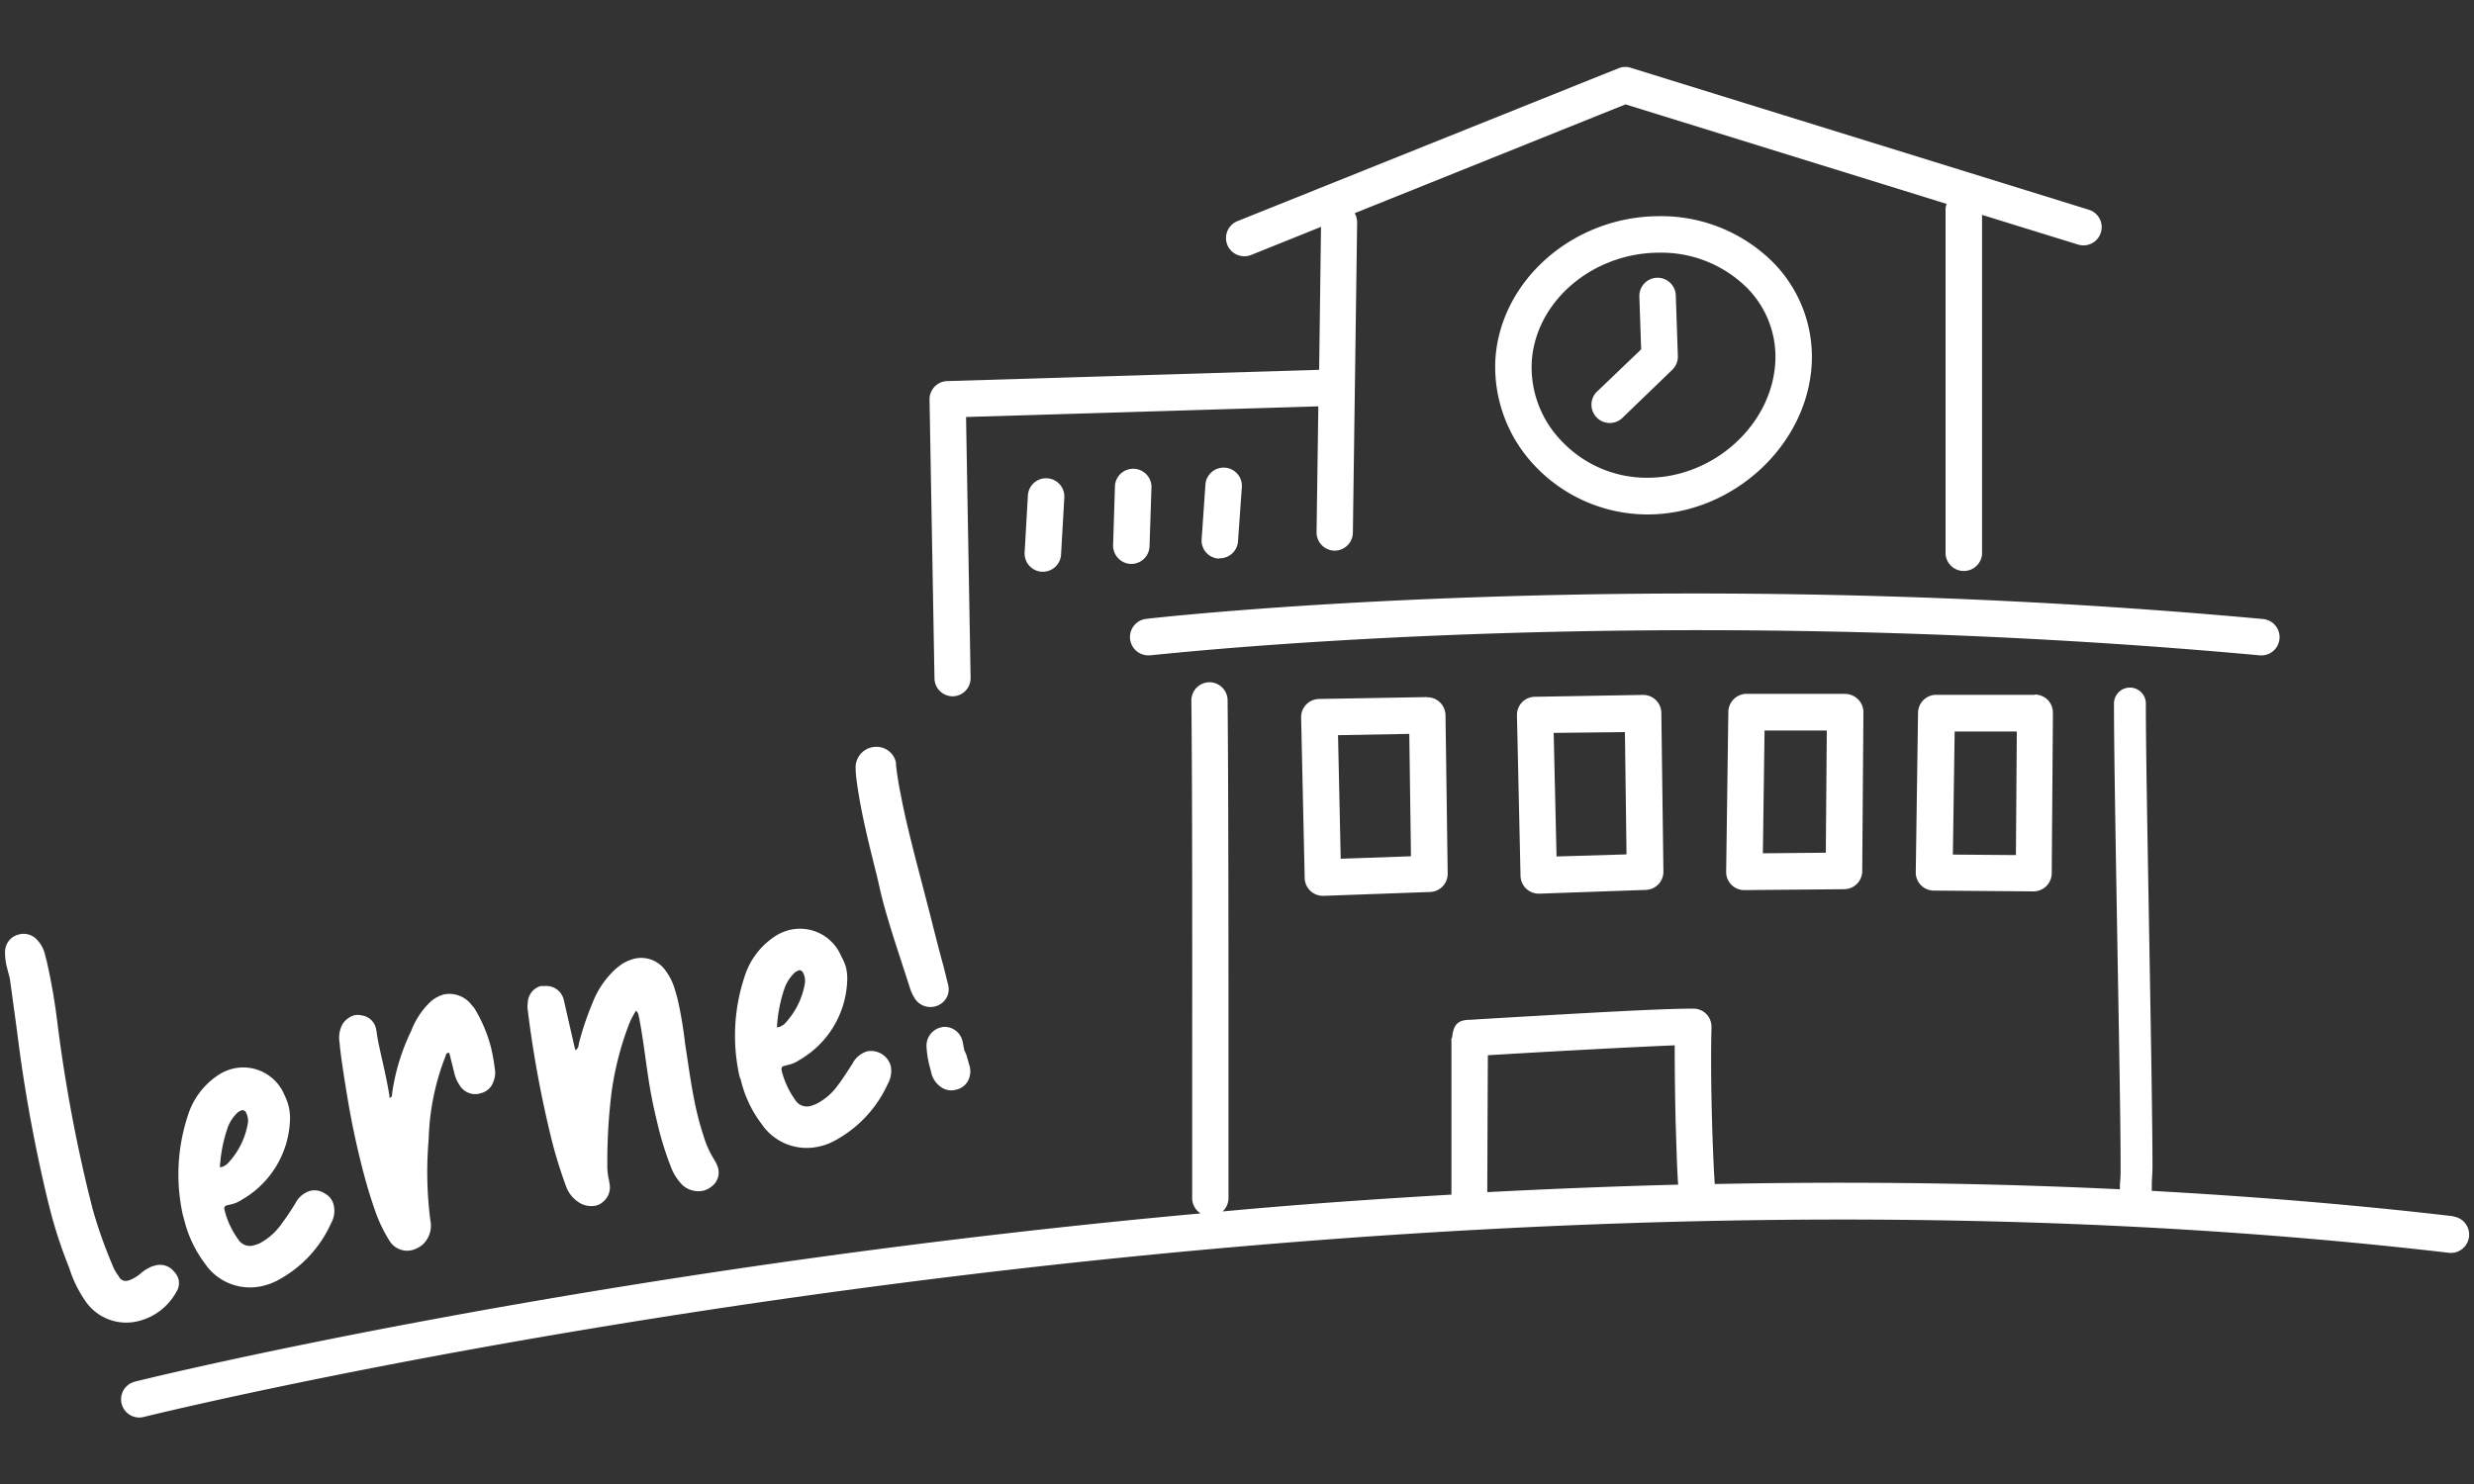 <?xml version="1.0" encoding="utf-8"?><svg id="Ebene_1" data-name="Ebene 1" xmlns="http://www.w3.org/2000/svg" viewBox="0 0 250 150"><rect x="0" y="0" width="250" height="150" fill="#333333" stroke="none"/><defs><style>.cls-1{fill:#fff;}</style></defs><path class="cls-1" d="M166,70.24l-10.9.19a1.83,1.83,0,0,0-1.81,1.88l.36,16.21a1.84,1.84,0,0,0,1.84,1.81h.07l10.76-.38a1.84,1.84,0,0,0,1.77-1.87l-.21-16A1.84,1.84,0,0,0,166,70.24Zm-8.71,16.33L157,74.08,164.2,74l.16,12.36Z"/><path class="cls-1" d="M144.2,70.46l-10.91.19a1.84,1.84,0,0,0-1.81,1.89l.36,16.21a1.84,1.84,0,0,0,1.84,1.8h.07l10.76-.39a1.84,1.84,0,0,0,1.78-1.86l-.22-16a1.84,1.84,0,0,0-1.87-1.82ZM135.48,86.8l-.27-12.49,7.2-.13.17,12.37Z"/><path class="cls-1" d="M186.45,70.13l-10,0A1.86,1.86,0,0,0,174.65,72l-.22,16.11a1.82,1.82,0,0,0,.53,1.32,1.85,1.85,0,0,0,1.31.54h0l10.06-.09A1.84,1.84,0,0,0,188.18,88L188.3,72a1.86,1.86,0,0,0-1.84-1.86ZM184.5,86.19l-6.36.06.17-12.41,6.29,0Z"/><path class="cls-1" d="M205.65,70.23l-10,0a1.84,1.84,0,0,0-1.83,1.82l-.23,16.1a1.83,1.83,0,0,0,1.83,1.87l10.06.08h0a1.85,1.85,0,0,0,1.85-1.83l.12-16.21a1.86,1.86,0,0,0-.53-1.32,1.89,1.89,0,0,0-1.31-.54Zm-1.94,16.2-6.37-.05.18-12.44,6.28,0Z"/><path class="cls-1" d="M96.27,70.38h0a1.83,1.83,0,0,0,1.81-1.87l-.46-26.36,35.6-1.08-.18,12.72a1.85,1.85,0,0,0,1.82,1.87h0a1.85,1.85,0,0,0,1.85-1.82l.43-31.37a1.81,1.81,0,0,0-.25-.92l27.37-11,32.45,10.06a1.63,1.63,0,0,0-.11.59V56a1.85,1.85,0,0,0,3.69,0V21.72l9.7,3a1.84,1.84,0,0,0,1.09-3.52L164.78,6.85a1.79,1.79,0,0,0-1.23.05l-38.5,15.45a1.84,1.84,0,0,0,.69,3.55,1.87,1.87,0,0,0,.69-.13l7.06-2.84-.19,14.45L95.71,38.52a1.84,1.84,0,0,0-1.78,1.88l.5,28.17A1.84,1.84,0,0,0,96.27,70.38Z"/><path class="cls-1" d="M247.87,122.93c-10.11-1.18-20.29-2-30.43-2.56l0-.55c0-.62.07-1.25.07-1.87,0-4.57-.17-14.12-.33-23.35s-.34-18.91-.34-23.49a1.61,1.61,0,0,0-1.61-1.61h0a1.61,1.61,0,0,0-1.61,1.61c0,4.6.17,14.23.33,23.55s.34,18.75.34,23.29c0,.56,0,1.12-.07,1.68l0,.58c-13.8-.66-27.52-.8-40.94-.53-.17-2.19-.48-10.4-.33-15.84a1.87,1.87,0,0,0-.53-1.35,1.83,1.83,0,0,0-1.34-.54c-3.17,0-10.43.41-21.58,1.07l-.91.06c-1.31,0-1.73.5-1.86,1.85h-.06a1.73,1.73,0,0,0,0,.32c0,.54,0,1.19,0,2l0,5.2c0,3.46,0,7.06,0,8.3-7.89.46-15.62,1-23.12,1.7a1.86,1.86,0,0,0,.59-1.35V110c0-12.5,0-29.61-.09-39.22a1.84,1.84,0,0,0-1.84-1.82h0a1.84,1.84,0,0,0-1.82,1.86c.1,9.59.09,26.69.08,39.18v11.1a1.85,1.85,0,0,0,.85,1.55c-61.29,5.57-106.94,16.8-107.67,17a1.84,1.84,0,0,0,.44,3.63,1.74,1.74,0,0,0,.45-.06c1.19-.3,120.7-29.7,233-16.58a1.85,1.85,0,0,0,.43-3.67Zm-97.52-16.27c8.91-.53,15.24-.85,18.88-1,0,3.45.07,7.19.13,8.82.08,2.63.14,4.24.22,5.26q-9.78.26-19.29.76C150.3,118.21,150.33,110.23,150.35,106.66Z"/><path class="cls-1" d="M115.77,62.56a1.85,1.85,0,0,0,.21,3.68l.22,0c.49,0,49.69-5.72,112.14,0a1.84,1.84,0,1,0,.34-3.67C165.85,56.8,116.26,62.5,115.77,62.56Z"/><path class="cls-1" d="M103.87,50.08l-.33,5.76a1.85,1.85,0,0,0,1.73,1.95h.11a1.84,1.84,0,0,0,1.84-1.73l.33-5.77a1.84,1.84,0,1,0-3.68-.21Z"/><path class="cls-1" d="M116.16,55.23l.2-6.06a1.85,1.85,0,0,0-3.69-.12l-.19,6.06A1.86,1.86,0,0,0,114.26,57h.06A1.84,1.84,0,0,0,116.16,55.23Z"/><path class="cls-1" d="M123.27,56.43a1.84,1.84,0,0,0,1.83-1.71l.39-5.48a1.84,1.84,0,0,0-3.68-.26l-.38,5.48a1.83,1.83,0,0,0,1.7,2Z"/><path class="cls-1" d="M183.08,36.7a13.6,13.6,0,0,0-3.8-10.07,16,16,0,0,0-11.59-4.78c-8.76,0-16.21,6.59-16.59,14.68a14.52,14.52,0,0,0,4.07,10.63A15.68,15.68,0,0,0,166.48,52C175.09,52,182.69,45,183.08,36.7Zm-28.3,0c.29-6.15,6.09-11.16,12.92-11.16a12.29,12.29,0,0,1,8.91,3.63,9.89,9.89,0,0,1,2.79,7.36c-.3,6.37-6.21,11.76-12.92,11.76a11.82,11.82,0,0,1-8.64-3.67A10.71,10.71,0,0,1,154.78,36.7Z"/><path class="cls-1" d="M169.55,36l-.21-6.15a1.84,1.84,0,1,0-3.68.13l.18,5.33-4.54,4.35a1.85,1.85,0,0,0,2.56,2.66L169,37.36A1.85,1.85,0,0,0,169.55,36Z"/><path class="cls-1" d="M14,133.53a6,6,0,0,0,3.81-2.93,1.65,1.65,0,0,0,.23-1.3,1.9,1.9,0,0,0-.48-.8,1.79,1.79,0,0,0-1.89-.58l-.26.07a3.83,3.83,0,0,0-1.23.76,3.81,3.81,0,0,1-1.08.64l-.17.05A.76.76,0,0,1,12,129a4.37,4.37,0,0,1-.67-1.21,46.35,46.35,0,0,1-2-5.7l-.45-1.81a155.1,155.1,0,0,1-3.07-16.82A62.14,62.14,0,0,0,4.71,97.1l-.16-.6A3.17,3.17,0,0,0,3.75,95,1.83,1.83,0,0,0,2,94.43l-.22.06A1.81,1.81,0,0,0,.51,96.13,6,6,0,0,0,.68,97.7L1,98.94l.71,5.2a153.57,153.57,0,0,0,3.14,17.3l.34,1.34A48.28,48.28,0,0,0,7,128.17a12.28,12.28,0,0,0,1.75,3.51A5,5,0,0,0,14,133.53Z"/><path class="cls-1" d="M18.6,123.24a12.15,12.15,0,0,0,2.08,4.44,5.5,5.5,0,0,0,5.9,2.29,6.13,6.13,0,0,0,1.63-.64,12.2,12.2,0,0,0,5.24-5.67,2.57,2.57,0,0,0,.27-1.86,1.8,1.8,0,0,0-.94-1.19,1.84,1.84,0,0,0-1.44-.24,2.47,2.47,0,0,0-1.48,1.24,28.12,28.12,0,0,1-1.58,2.33,6.21,6.21,0,0,1-2.12,1.77l-.51.17a1.39,1.39,0,0,1-1.58-.61,8.51,8.51,0,0,1-1.37-2.92c-.09-.34,0-.46.28-.53l.43-.1a3,3,0,0,0,1-.44,9.67,9.67,0,0,0,4.89-8,5,5,0,0,0-.13-1.44,5.4,5.4,0,0,0-.42-1.14,4.5,4.5,0,0,0-5.22-2.68,4.71,4.71,0,0,0-1.57.71,7.62,7.62,0,0,0-3,4.1,19,19,0,0,0-.48,10ZM23,114a3.93,3.93,0,0,1,1.07-1.6l.32-.17c.26-.07.44.07.57.45l.07.26a1.55,1.55,0,0,1,0,.68,7.73,7.73,0,0,1-2.1,4.06l-.36.23-.35.09A14.92,14.92,0,0,1,23,114Z"/><path class="cls-1" d="M35.12,111c.37,2.24.84,4.47,1.39,6.67.37,1.47.78,2.93,1.28,4.37a14.94,14.94,0,0,0,1.59,3.41,2.08,2.08,0,0,0,2.25.91,2.81,2.81,0,0,0,1.06-.54,2.6,2.6,0,0,0,.8-2.46,38.28,38.28,0,0,1-.17-8.22A24.72,24.72,0,0,1,45,106.81c.06-.15.06-.33.27-.39l.13,0,.5,2a3.66,3.66,0,0,0,.55,1.28,1.84,1.84,0,0,0,1.87.87l.26-.07a1.76,1.76,0,0,0,1.3-1.24,2.14,2.14,0,0,0,.15-1,21.56,21.56,0,0,0-.38-2.25,14.61,14.61,0,0,0-1.72-4.11l-.32-.38a2.81,2.81,0,0,0-2.77-1,3.45,3.45,0,0,0-1.29.69,8,8,0,0,0-2,3,21.24,21.24,0,0,0-1.92,6.26c0,.19,0,.37-.16.46s-.11-.07-.12-.11l0-.09c-.42-2.56-1.14-5.09-1.3-6.47L38,104a1.71,1.71,0,0,0-1.49-1.37,1.5,1.5,0,0,0-.73,0,2.08,2.08,0,0,0-1.23,1,3,3,0,0,0-.23,1.8C34.39,106.43,34.74,108.73,35.12,111Z"/><path class="cls-1" d="M55.77,115.31a47,47,0,0,0,1.43,4.6,3.21,3.21,0,0,0,1.49,1.74,2.29,2.29,0,0,0,1.53.21,1.59,1.59,0,0,0,.69-.36,1.89,1.89,0,0,0,.65-2l0-.12a6.37,6.37,0,0,1-.19-1.66,57.45,57.45,0,0,1,.44-7.41,31.58,31.58,0,0,1,1.75-6.78,8.51,8.51,0,0,1,.71-1.37.74.74,0,0,1,.25.44l.07.31c.46,2.36.69,4.74,1.1,7.12.22,1.27.49,2.49.8,3.75a31.84,31.84,0,0,0,1.24,4,5.3,5.3,0,0,0,1.23,2,2.38,2.38,0,0,0,2.12.57,2.21,2.21,0,0,0,.85-.44,1.75,1.75,0,0,0,.63-1.86,3.31,3.31,0,0,0-.38-.82,9.72,9.72,0,0,1-1-2.14c-.23-.72-.46-1.45-.64-2.18-.62-2.46-.93-5-1.32-7.48a40.59,40.59,0,0,0-.77-4.54l-.29-1a6.05,6.05,0,0,0-.91-1.79A3,3,0,0,0,64,96.93a5.13,5.13,0,0,0-1,.42,6.12,6.12,0,0,0-1.14.93,9.12,9.12,0,0,0-2,3.13,29.81,29.81,0,0,0-1.35,4c-.07.25,0,.52-.37.74l-.15-.61-1-4.39a1.82,1.82,0,0,0-2-1.48l-.36,0a1.81,1.81,0,0,0-1.3,1.75,1.93,1.93,0,0,0,0,.68A111.91,111.91,0,0,0,55.77,115.31Z"/><path class="cls-1" d="M74.86,109.15a11.79,11.79,0,0,0,2.08,4.43,5.5,5.5,0,0,0,5.9,2.29,5.81,5.81,0,0,0,1.63-.64,12.25,12.25,0,0,0,5.24-5.67A2.62,2.62,0,0,0,90,107.7a2.07,2.07,0,0,0-2.38-1.43,2.46,2.46,0,0,0-1.48,1.25c-.5.76-1,1.57-1.58,2.32a6,6,0,0,1-2.13,1.77l-.51.18a1.39,1.39,0,0,1-1.57-.62A8.67,8.67,0,0,1,79,108.26c-.08-.35,0-.47.28-.53l.44-.11a3,3,0,0,0,1-.44,9.67,9.67,0,0,0,4.89-8,5.06,5.06,0,0,0-.13-1.44A5.93,5.93,0,0,0,85,96.64,4.51,4.51,0,0,0,79.78,94a4.71,4.71,0,0,0-1.57.71,7.57,7.57,0,0,0-3,4.1,18.86,18.86,0,0,0-.48,10Zm4.43-9.29a4.07,4.07,0,0,1,1.07-1.6l.32-.17c.26-.07.43.07.57.45l.07.26a1.93,1.93,0,0,1,0,.68,7.8,7.8,0,0,1-2.1,4.07l-.36.22-.35.09A14.61,14.61,0,0,1,79.29,99.86Z"/><path class="cls-1" d="M88.63,88.61l.42,1.83c.73,2.93,1.88,6.23,2.94,9.54a4.26,4.26,0,0,0,.49,1,1.87,1.87,0,0,0,2,.75,1.81,1.81,0,0,0,.42-.16,1.77,1.77,0,0,0,.9-2.06l-.45-1.82c-.49-1.76-.94-3.57-1.4-5.39l-1.56-6c-.5-2-1-4-1.37-6-.21-1-.37-2-.48-3l0-.21a2,2,0,0,0-2.06-1.6,2.07,2.07,0,0,0-.49.07,2.09,2.09,0,0,0-1.53,1.95,9.87,9.87,0,0,0,.08,1.22C86.94,81.83,87.69,84.85,88.63,88.61Z"/><path class="cls-1" d="M97.44,106.15l-.15-.79a1.87,1.87,0,0,0-2-1.56l-.26.06a1.9,1.9,0,0,0-1.4,2A9.93,9.93,0,0,0,94,108l.15.61a2.48,2.48,0,0,0,1,1.31,1.76,1.76,0,0,0,1.44.23A1.78,1.78,0,0,0,98,108.73a2,2,0,0,0,0-.9l-.36-1.25Z"/></svg>